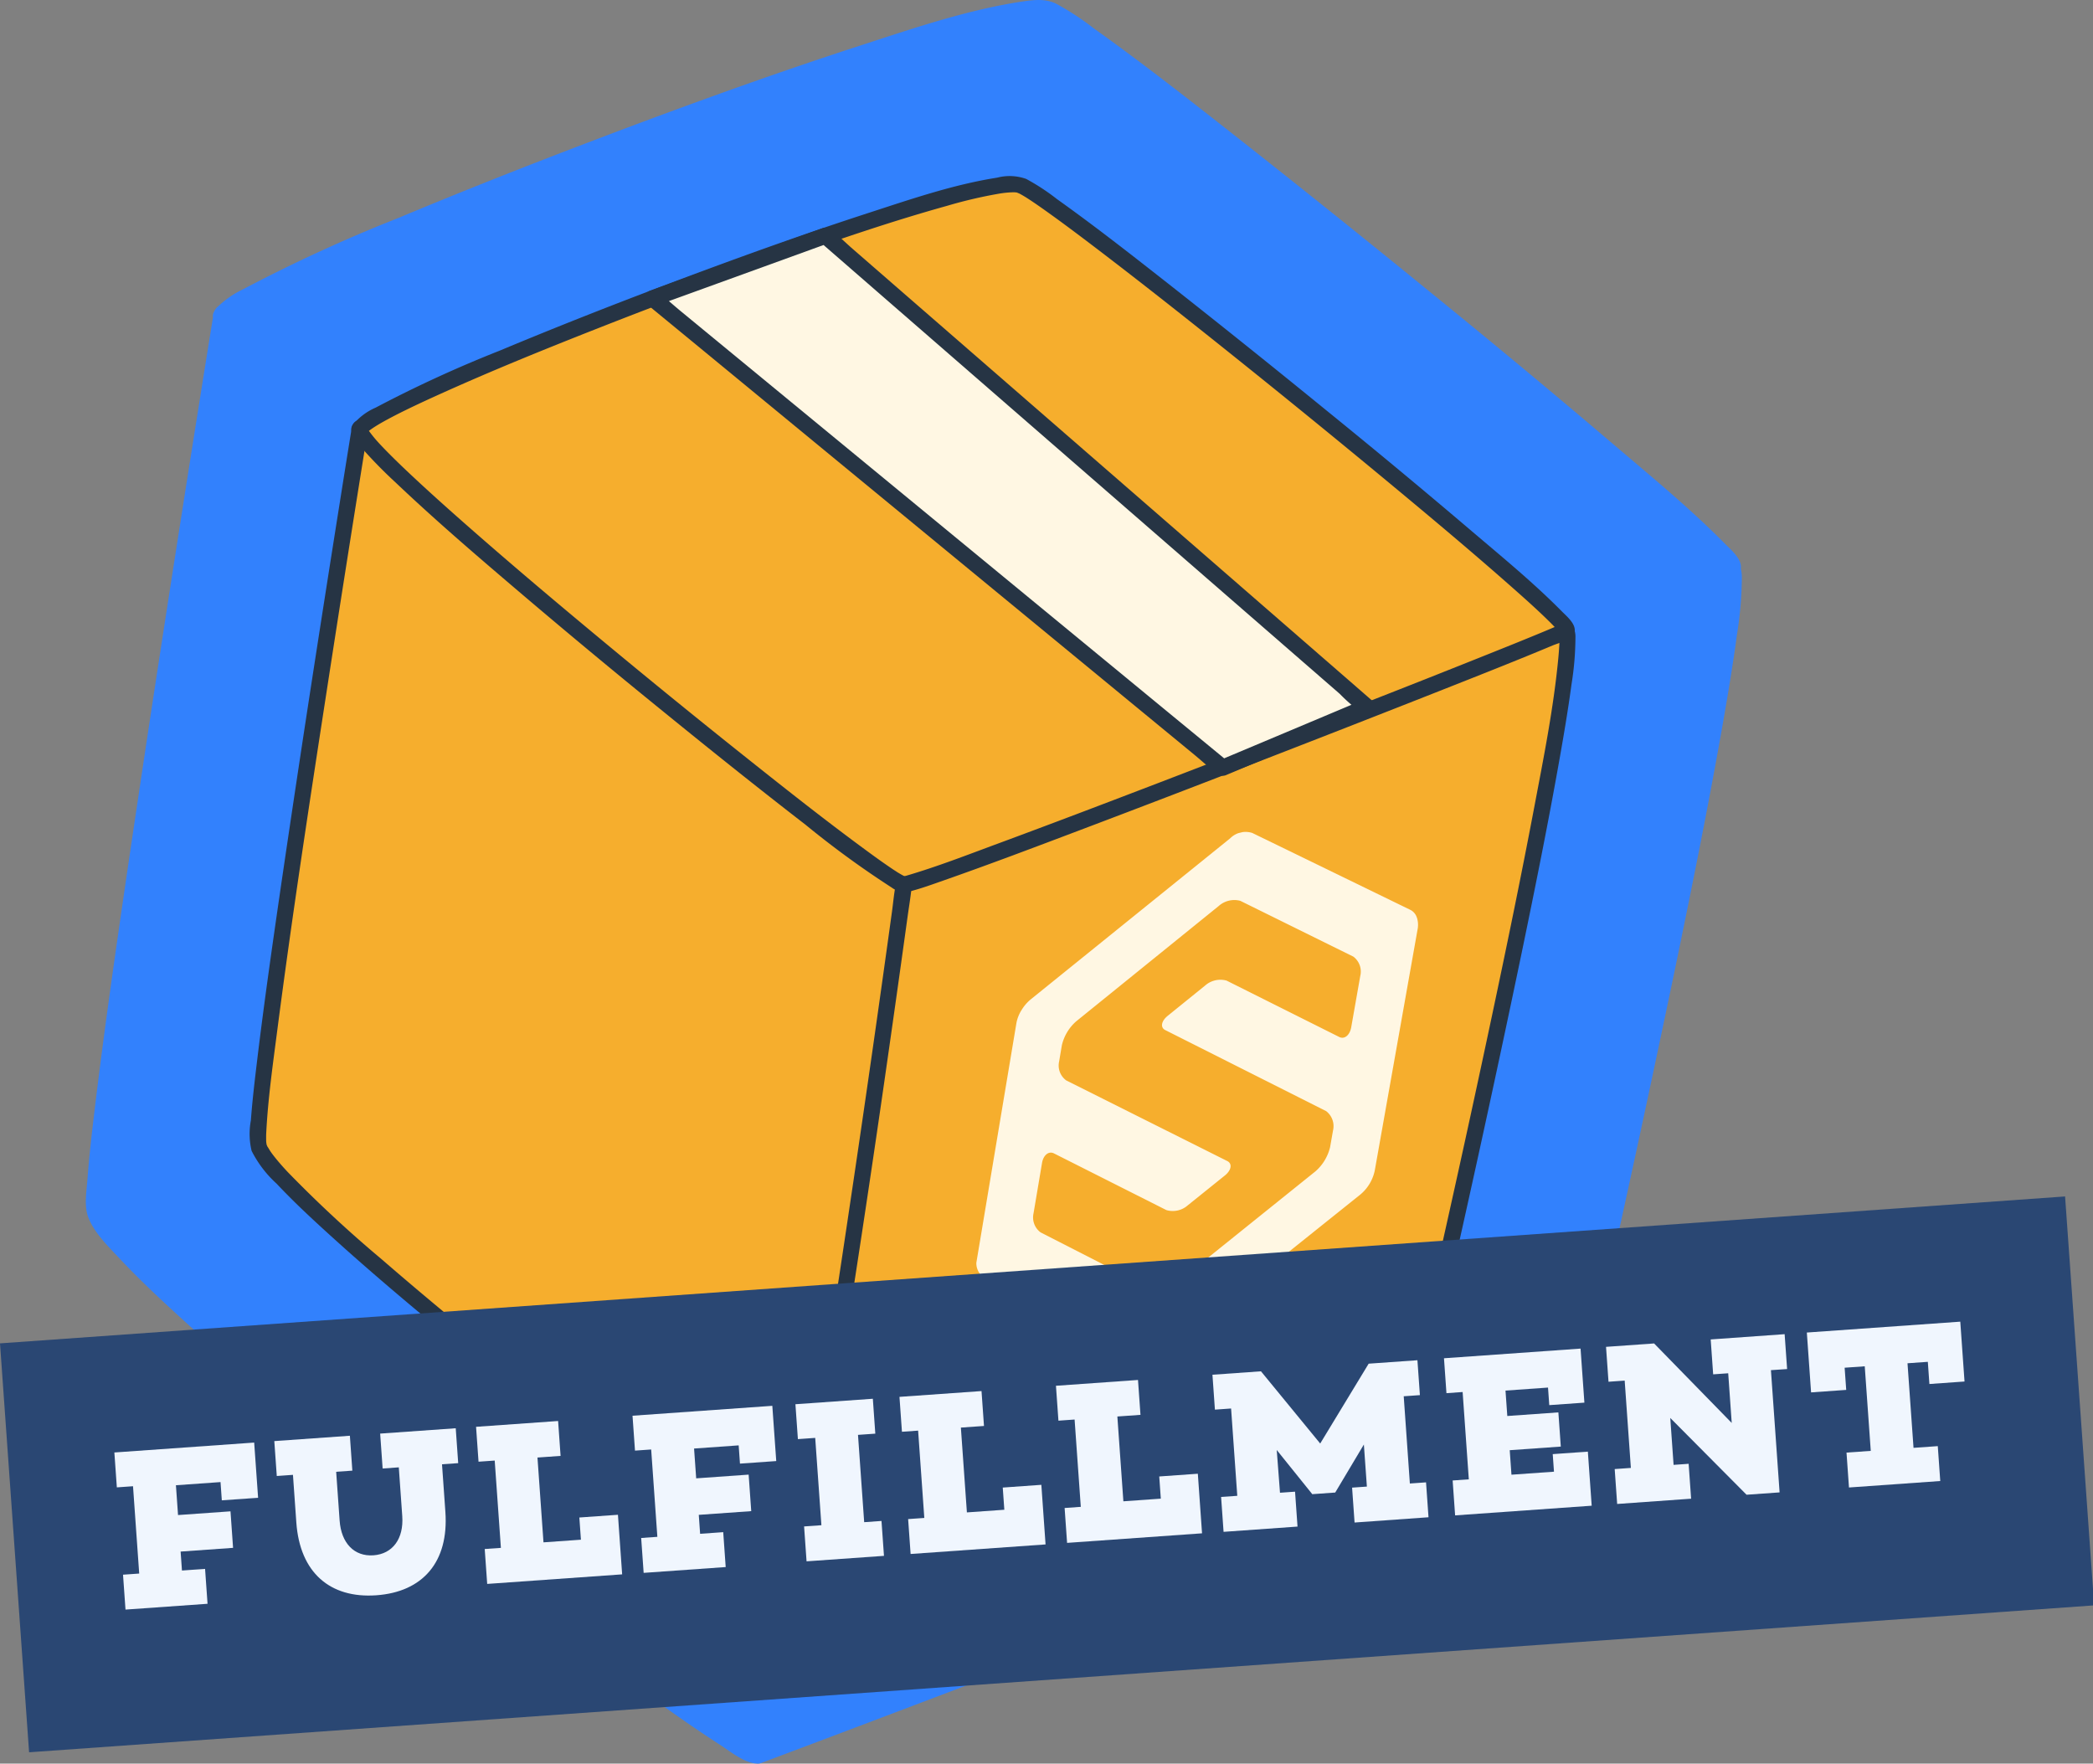 <svg xmlns="http://www.w3.org/2000/svg" xmlns:xlink="http://www.w3.org/1999/xlink" width="278.056" height="234.297" viewBox="0 0 278.056 234.297"><rect x="0" y="0" width="278.056" height="234.297" fill="#808080" stroke="none"/><defs><style>.a{fill:none;}.b{fill:#3281fd;}.c{fill:#f6ae2d;}.d{fill:#263444;}.e{clip-path:url(#a);}.f{clip-path:url(#c);}.g,.h{fill:#fff7e3;}.g{fill-rule:evenodd;}.i{fill:#2a4773;}.j{fill:#f0f6fe;}</style><clipPath id="a"><path class="a" d="M-2858.972-2084.012l53.579-12.926-12.564,70.76-52.569,11.269Z" transform="translate(2870.527 2096.938)"/></clipPath><clipPath id="c"><path class="a" d="M-2858.972-2084.011l53.579-12.926-12.565,70.76-52.569,11.269Z" transform="translate(2870.527 2096.938)"/></clipPath></defs><g transform="translate(-408.473 -1279.16)"><g transform="translate(3495.352 3553.959)"><g transform="translate(-3075.474 -2274.799)"><path class="b" d="M-2848.045-2190.482a49.756,49.756,0,0,0,.651-7.708,5.3,5.3,0,0,0-.136-1.068c.2-1.257-1.35-2.54-2.093-3.292-4.667-4.73-9.864-8.988-14.918-13.29q-11.958-10.179-24.158-20.072-12.71-10.367-25.6-20.518c-6.31-4.958-12.632-9.927-19.17-14.585a35.885,35.885,0,0,0-5.07-3.317c-1.49-.715-3.229-.457-4.807-.21-7.24,1.135-14.362,3.585-21.31,5.84-10.33,3.353-20.557,7.023-30.727,10.83-1.778.666-3.553,1.342-5.327,2.017l-.294.107c-.017.007-.03.016-.047.022-8.32,3.168-16.6,6.44-24.814,9.876a207.011,207.011,0,0,0-20.612,9.465,12.742,12.742,0,0,0-3.38,2.322,1.154,1.154,0,0,0-.3.323,1.213,1.213,0,0,0-.2.344,1.092,1.092,0,0,0-.151.758q-.936,5.793-1.855,11.59-2.3,14.447-4.533,28.9-2.675,17.313-5.221,34.646c-1.445,9.914-2.869,19.836-4.068,29.783-.386,3.2-.763,6.407-1,9.623-.118,1.579-.469,3.521.126,5.046.811,2.08,2.658,3.855,4.15,5.448,2.589,2.763,5.361,5.356,8.157,7.907,7.957,7.262,16.246,14.163,24.6,20.964q13.435,10.942,27.229,21.438c6.47,4.916,12.96,9.893,19.793,14.3,1.312.846,3.035,2.274,4.662,2.464.034,0,.061-.006.1,0a1.3,1.3,0,0,0,.715-.067q6.424-2.407,12.841-4.836,14.905-5.632,29.786-11.33,17.032-6.526,34.009-13.2c8.566-3.382,17.157-6.745,25.583-10.469,1.543-.682,5.037-1.648,5.567-3.377.448-1.46.688-3.021,1.024-4.509q2.679-11.842,5.282-23.7,3.72-16.943,7.26-33.925c2.232-10.773,4.411-21.562,6.324-32.4C-2849.272-2182.372-2848.59-2186.417-2848.045-2190.482Z" transform="translate(3067.395 2274.799)"/></g><g transform="translate(-3053.723 -2251.409)"><g transform="translate(65.573 57.21)"><g transform="translate(1.045 1.08)"><path class="c" d="M-2911.573-2007.031s76.006-28.486,85.6-33.668c0,0,19.772-86.355,17.889-92.487s-69.865,3.342-69.865,3.342l-29.9,22.141-8.565,42.672Z" transform="translate(2916.417 2135.251)"/></g><path class="d" d="M-2911.931-2006.791q5.143-1.928,10.281-3.872,11.934-4.51,23.848-9.071,13.636-5.225,27.229-10.565c6.858-2.708,13.737-5.4,20.482-8.382,1.236-.547,4.033-1.319,4.458-2.7.359-1.168.551-2.419.82-3.61q2.146-9.481,4.229-18.976,2.979-13.566,5.812-27.162c1.787-8.625,3.532-17.263,5.064-25.938.571-3.233,1.117-6.472,1.554-9.726a39.8,39.8,0,0,0,.521-6.171,3.054,3.054,0,0,0-2.231-3.085,24.2,24.2,0,0,0-7.481-.986,208.16,208.16,0,0,0-24.719,1.165c-8.592.759-17.168,1.713-25.729,2.77q-4.171.515-8.338,1.067a9.261,9.261,0,0,0-3.225.585,60.282,60.282,0,0,0-5.294,3.921l-10.477,7.758-10.046,7.439-3.09,2.289c-.541.4-1.176.733-1.387,1.4a50.211,50.211,0,0,0-1.036,5.161l-2.361,11.763-4.685,23.341a11.887,11.887,0,0,0-.458,3.1c.136,2.021.337,4.039.505,6.057l2.081,24.91,1.913,22.905.311,3.72a1.075,1.075,0,0,0,2.138-.222l-1.31-15.675-2.375-28.436-.875-10.474-.23-2.757c-.017-.2-.033-.39-.049-.586-.018-.222-.086.42.012.081.659-2.282.951-4.74,1.418-7.066l2.7-13.434,2.736-13.631c.533-2.654,1.23-5.329,1.608-8.011.019-.132.053-.264.079-.395l-.436.7,15.236-11.283,10.345-7.66,3.253-2.41a9.174,9.174,0,0,0,.854-.632c.418-.395-.029.27-.286.036.111.1,1.041-.142,1.18-.162q1.391-.188,2.783-.371,4.726-.62,9.458-1.19c8.94-1.079,17.9-2.05,26.873-2.775,7.778-.628,15.776-1.378,23.577-.721a22.64,22.64,0,0,1,3.482.524,1.9,1.9,0,0,1,.4.117c.18.066.355.139.532.215.16.069.417.226.216.109.127.074.4.368.171.124.15.159.038-.063.061.144.031.282.053.561.058.845a7.328,7.328,0,0,1-.025.965c-.027.477-.066.953-.111,1.429-.63,6.674-1.964,13.307-3.21,19.885-1.762,9.3-3.679,18.565-5.643,27.822q-2.746,12.947-5.625,25.867-1.6,7.2-3.236,14.4l-.155.678.435-.7c.3-.164-.116.06-.189.1l-.428.214c-.366.18-.735.355-1.105.526-.915.425-1.837.833-2.761,1.235-2.545,1.106-5.11,2.167-7.679,3.216-6.948,2.838-13.936,5.582-20.929,8.306q-21.338,8.312-42.773,16.371-4.742,1.791-9.488,3.573A1.075,1.075,0,0,0-2911.931-2006.791Z" transform="translate(2918.202 2137.096)"/></g><g transform="translate(0 32.455)"><g transform="translate(1.119 1.095)"><path class="c" d="M-3014.8-2177.519s-14.35,88.716-13.489,95.161,67.323,58.269,70.306,57.8,15.45-92.41,15.45-92.41l-18.285-47.162Z" transform="translate(3028.322 2177.519)"/></g><path class="d" d="M-3016.647-2178.472q-.782,4.83-1.547,9.662-1.839,11.566-3.63,23.142-2.141,13.861-4.18,27.739c-1.156,7.938-2.3,15.881-3.257,23.845-.308,2.563-.611,5.13-.8,7.7a9.631,9.631,0,0,0,.1,4.041,15.059,15.059,0,0,0,3.323,4.361c2.073,2.212,4.292,4.289,6.53,6.331,6.371,5.814,13.007,11.339,19.693,16.784q10.757,8.761,21.8,17.165c5.181,3.936,10.376,7.92,15.847,11.45,1.051.678,2.431,1.821,3.733,1.972,1.391.162,1.834-1.446,2.159-2.482,1.639-5.223,2.449-10.765,3.4-16.142,1.493-8.461,2.828-16.949,4.127-25.441q2.016-13.182,3.9-26.385,1.34-9.357,2.633-18.721c.179-1.3.4-2.6.535-3.9a6.211,6.211,0,0,0-.783-2.731l-8-20.626-8.406-21.682c-.409-1.054-.788-3.188-1.992-3.587-1.5-.5-3.114-.773-4.646-1.152l-23.114-5.733-22.478-5.574-3.7-.919c-1.343-.333-1.69,1.789-.355,2.12l18.228,4.52,29.065,7.209,6.688,1.659-.828-.678,12.113,31.241,5.8,14.958c.041.106.252.909.368.949-.238-.081.039-.9-.1-.164-.212,1.11-.309,2.258-.463,3.377q-2.465,17.9-5.116,35.768c-2.074,13.949-4.132,27.924-6.809,41.773-.424,2.194-.864,4.386-1.382,6.559-.183.768-.379,1.533-.6,2.292-.022.078-.046.157-.069.235-.078.262.075-.232-.006.019-.042.134-.085.267-.131.4-.077.219-.163.433-.249.649-.033.084-.078.164-.116.246-.116.253-.01-.032.021-.016,0,0-.09.119-.1.128a1.263,1.263,0,0,1,.552-.292c-.086.019.35-.058.155,0s.216.11.06.023c-.177-.1-.383-.162-.566-.252a29.224,29.224,0,0,1-3.65-2.264c-11.114-7.5-21.654-15.951-32.1-24.347-5.99-4.815-11.926-9.7-17.736-14.735a165.3,165.3,0,0,1-12.443-11.559c-.529-.563-1.171-1.281-1.706-1.956-.195-.245-.386-.495-.565-.752-.107-.155-.5-.842-.369-.565a4,4,0,0,1-.212-.511c.1.3,0-.074-.006-.293s-.007-.454-.005-.681c0-.283,0-.036,0-.13q.01-.276.026-.552c.246-4.547.9-9.087,1.482-13.6,1.933-14.866,4.2-29.689,6.483-44.5q2.566-16.655,5.24-33.293.14-.872.281-1.743A1.075,1.075,0,0,0-3016.647-2178.472Z" transform="translate(3030.233 2179.39)"/></g><g transform="translate(13.506)"><g transform="translate(1.108 1.08)"><path class="c" d="M-3005.234-2200.523c-1.738,2.859,69.359,60.549,72.267,60.55s86.384-32.567,88.035-33.745-66.611-56.7-72.5-59.136S-3002.56-2204.922-3005.234-2200.523Z" transform="translate(3005.265 2232.993)"/></g><path class="d" d="M-3006.994-2201.741c-.569,1.043.638,2.329,1.254,3.048a62.7,62.7,0,0,0,4.49,4.578c5.045,4.79,10.328,9.335,15.621,13.847q9.955,8.487,20.12,16.726c6.17,5.017,12.379,9.99,18.672,14.852a125.127,125.127,0,0,0,11.489,8.379,2.913,2.913,0,0,0,2.543.468c1.487-.387,2.941-.927,4.39-1.433,6.051-2.119,12.049-4.393,18.046-6.66q12.192-4.611,24.343-9.332,11.654-4.516,23.28-9.1c5.074-2.007,10.158-4,15.19-6.11.771-.324,2.436-.73,2.833-1.566.522-1.1-.928-2.279-1.583-2.944-3.737-3.788-7.9-7.2-11.945-10.64q-9.574-8.15-19.342-16.07-10.176-8.3-20.492-16.428c-5.053-3.969-10.114-7.948-15.348-11.677a28.691,28.691,0,0,0-4.059-2.656,6.548,6.548,0,0,0-3.849-.168c-5.8.908-11.5,2.87-17.062,4.676-8.27,2.684-16.458,5.623-24.6,8.671-8.19,3.066-16.339,6.25-24.405,9.625a165.825,165.825,0,0,0-16.5,7.578,8.049,8.049,0,0,0-3.082,2.343c-.739,1.166,1.22,2.057,1.95.9-.146.23-.121.176.008.034.213-.23-.156.118.064-.06s.437-.335.666-.49c.675-.453,1.39-.851,2.105-1.236,1.994-1.072,4.5-2.237,6.73-3.244,6.971-3.152,14.069-6.028,21.187-8.827q12.379-4.868,24.923-9.307c7.042-2.485,14.125-4.908,21.322-6.91a61.575,61.575,0,0,1,6.869-1.613,13.053,13.053,0,0,1,2.128-.2c-.181,0-.06,0,.138.014a2.519,2.519,0,0,1,.322.056c-.294-.06.048.028.267.147.234.127.463.262.691.4.061.037.121.075.181.113.158.1-.157-.1.056.036q.249.16.5.325c.787.523,1.56,1.068,2.328,1.618,2.25,1.61,4.459,3.277,6.66,4.955,6.183,4.716,12.278,9.547,18.345,14.41q10.2,8.174,20.257,16.514c5.5,4.563,10.982,9.15,16.337,13.882,1.646,1.456,3.293,2.918,4.86,4.459q.385.379.76.768c.26.272,0-.01.145.155.083.1.17.188.249.286s.2.352.308.419c-.287-.183.014-.839.279-1.213,0,0,.241-.1-.089.04-.2.085-.389.177-.584.263-.619.272-1.244.533-1.869.792-2.125.883-4.26,1.743-6.4,2.6q-10.025,4.021-20.094,7.937-12.1,4.731-24.238,9.385c-7.187,2.755-14.38,5.494-21.6,8.163-4.026,1.489-8.054,3.063-12.177,4.27-.094.027-.19.051-.285.075.348-.084.091-.073,0-.007-.253.191.176-.059.117.045.023-.042.148.077-.057-.033-.083-.044-.17-.079-.252-.124-.208-.113-.412-.233-.616-.355a1.477,1.477,0,0,1-.2-.127c-.155-.1-.309-.2-.463-.3-.347-.23-.69-.467-1.033-.705-.868-.6-1.726-1.226-2.578-1.852-5.253-3.858-10.373-7.9-15.473-11.958q-9.92-7.89-19.67-15.992c-6.186-5.135-12.334-10.321-18.365-15.638-2.343-2.066-4.67-4.15-6.947-6.289-.9-.841-1.782-1.689-2.651-2.556-.681-.68-1.335-1.353-1.833-1.913-.4-.445-.762-.906-1.113-1.387a2.505,2.505,0,0,1-.164-.264c.21.372-.025.03,0-.014.089-.131-.015.135.009.066.045-.133-.1.455-.065.39C-3004.381-2202.052-3006.334-2202.949-3006.994-2201.741Z" transform="translate(3007.157 2234.838)"/></g><g transform="translate(93.478 80.715)"><g class="e"><g transform="translate(0 0)"><g class="f"><g transform="translate(3.113 6.389)"><path class="g" d="M-2806.715-2074.6l-.005,0a1.723,1.723,0,0,0-.847-1.03l-21.02-10.227a2.89,2.89,0,0,0-2.935.708l-26.467,21.374a5.558,5.558,0,0,0-1.283,1.5h-.006a5.018,5.018,0,0,0-.656,1.723l-5.221,31.225a2.274,2.274,0,0,0,.966,2.563l20.79,10.6a2.02,2.02,0,0,0,1.367.141,3.762,3.762,0,0,0,1.512-.76l26.241-21a5.656,5.656,0,0,0,1.97-3.269l5.677-31.975a3.143,3.143,0,0,0-.083-1.579m-8.73,14.561c-.187,1.06-.9,1.641-1.594,1.291l-14.968-7.491a3.065,3.065,0,0,0-2.856.667l-4.955,4.008c-.873.705-1.02,1.563-.324,1.905l21.369,10.763a2.518,2.518,0,0,1,.91,2.575l-.387,2.2a6.18,6.18,0,0,1-1.927,3.207l-18.816,15.124a2.977,2.977,0,0,1-2.825.616l-14.894-7.613a2.469,2.469,0,0,1-.939-2.525l1.13-6.7c.176-1.043.888-1.614,1.582-1.271l14.942,7.534a3.008,3.008,0,0,0,2.833-.63l4.928-3.963c.871-.7,1.021-1.567.333-1.919l-21.4-10.715a2.444,2.444,0,0,1-.947-2.515l.365-2.163a6.067,6.067,0,0,1,1.908-3.176l18.936-15.324a3.106,3.106,0,0,1,2.865-.68l15.017,7.414a2.481,2.481,0,0,1,.918,2.559Z" transform="translate(2865.208 2086.021)"/></g></g></g></g></g><g transform="translate(52.466 6.864)"><g transform="translate(1.075 1.072)"><path class="h" d="M-2938.759-2212.959l75.757,62.342,19.18-8.066-71.988-62.6Z" transform="translate(2938.759 2221.28)"/></g><path class="d" d="M-2940.209-2212.893l7.54,6.2,18.1,14.9,21.81,17.947,18.947,15.592,6.271,5.16c.974.8,1.921,1.7,2.954,2.431.046.033.088.073.132.109a1.075,1.075,0,0,0,1.07.179l16.776-7.055,2.4-1.011a1.088,1.088,0,0,0,.306-1.83l-7.145-6.213-17.163-14.924-20.864-18.142-17.958-15.616-5.92-5.148c-.926-.8-1.823-1.72-2.814-2.446-.044-.032-.083-.073-.124-.108a1.082,1.082,0,0,0-1.07-.179l-20.087,7.283-2.862,1.038a1.076,1.076,0,0,0,.764,2.01l20.087-7.283,2.862-1.038-1.07-.179,7.145,6.212,17.163,14.924,20.864,18.142,17.958,15.615,5.92,5.148a22.481,22.481,0,0,0,2.814,2.447,1.028,1.028,0,0,1,.124.108l.306-1.83-16.777,7.055-2.4,1.011,1.07.179-7.54-6.2-18.106-14.9-21.809-17.947-18.947-15.592-6.271-5.16c-.976-.8-1.926-1.692-2.953-2.43-.046-.033-.089-.073-.132-.109A1.075,1.075,0,0,0-2940.209-2212.893Z" transform="translate(2940.595 2223.112)"/></g></g><g transform="translate(-3086.879 -2115.76)"><rect class="i" width="274.897" height="54.433" transform="matrix(0.998, -0.071, 0.071, 0.998, 0, 19.426)"/></g><g transform="translate(-3071.685 -2099.217)"><path class="j" d="M-3041.826-1940.05l-4.82.342-.171-2.425-5.925.42.28,3.96,6.969-.494.343,4.851-6.969.494.179,2.518,3.07-.218.329,4.636-10.9.772-.328-4.636,2.149-.152-.822-11.6-2.149.152-.329-4.636,18.574-1.316Z" transform="translate(3060.92 1963.444)"/><path class="j" d="M-3002.34-1945.84l.448,6.324c.472,6.662-3.01,10.642-9.181,11.079-6.14.435-10.149-3.014-10.621-9.676l-.448-6.324-2.149.153-.329-4.636,10.04-.711.328,4.636-2.149.152.459,6.478c.213,3.008,1.945,4.8,4.493,4.618s4.04-2.2,3.827-5.208l-.459-6.477-2.148.152-.329-4.636,10.04-.711.328,4.636Z" transform="translate(3045.867 1964.787)"/><path class="j" d="M-2959.417-1931.9l-17.929,1.27-.329-4.636,2.149-.152-.822-11.6-2.149.152-.328-4.635,10.9-.773.328,4.636-3.07.218.8,11.267,4.973-.352-.209-2.948,5.127-.363Z" transform="translate(3026.876 1965.47)"/><path class="j" d="M-2924.218-1948.381l-4.82.341-.172-2.425-5.925.42.281,3.96,6.969-.494.344,4.851-6.969.493.178,2.517,3.07-.218.328,4.636-10.9.772-.328-4.635,2.149-.152-.822-11.605-2.149.152-.329-4.636,18.573-1.316Z" transform="translate(3012.149 1966.899)"/><path class="j" d="M-2897.2-1940.931l2.3-.163.329,4.636-10.284.728-.328-4.636,2.3-.163-.823-11.6-2.3.163-.329-4.635,10.285-.728.328,4.636-2.3.163Z" transform="translate(2996.813 1967.569)"/><path class="j" d="M-2863.315-1938.7l-17.929,1.27-.328-4.636,2.149-.152-.822-11.6-2.149.152-.329-4.636,10.9-.771.328,4.636-3.07.217.8,11.267,4.973-.353-.209-2.947,5.127-.364Z" transform="translate(2987.024 1968.293)"/><path class="j" d="M-2827.8-1941.219l-17.929,1.27-.328-4.635,2.149-.152-.823-11.6-2.148.152-.329-4.636,10.9-.772.329,4.635-3.071.218.8,11.267,4.973-.352-.208-2.948,5.127-.363Z" transform="translate(2972.298 1969.337)"/><path class="j" d="M-2785.463-1949.7l2.149-.152.328,4.636-9.823.7-.329-4.636,1.965-.139-.4-5.588-3.806,6.379-3.07.218,0-.03-4.7-5.839.433,5.678,2-.141.328,4.636-9.824.7-.328-4.635,2.149-.152-.822-11.6-2.149.152-.328-4.636,6.447-.456,7.869,9.594,6.438-10.607,6.478-.459.329,4.636-2.149.152Z" transform="translate(2957.57 1971.2)"/><path class="j" d="M-2740.48-1961.53l-4.667.331-.165-2.333-5.649.4.24,3.377,6.785-.48.322,4.543-6.785.481.23,3.254,5.649-.4-.165-2.333,4.666-.331.509,7.184-18.144,1.285-.329-4.636,2.149-.152-.822-11.6-2.149.152-.328-4.636,18.144-1.285Z" transform="translate(2935.773 1972.287)"/><path class="j" d="M-2700.45-1967.207l1.151,16.24-4.39.311-10.134-10.2.441,6.232,2-.142.328,4.636-9.824.7-.328-4.636,2.149-.152-.822-11.6-2.149.152-.329-4.636,6.386-.452,10.313,10.562-.467-6.6-2,.141-.328-4.636,9.824-.7.329,4.635Z" transform="translate(2920.525 1973.648)"/><path class="j" d="M-2655.827-1966.869l-4.667.331-.208-2.947-2.7.191.8,11.236,3.223-.228.329,4.636-12.127.859-.328-4.636,3.223-.228-.8-11.236-2.671.189.209,2.947-4.667.331-.564-7.952,20.385-1.444Z" transform="translate(2901.621 1974.82)"/></g></g></g></svg>